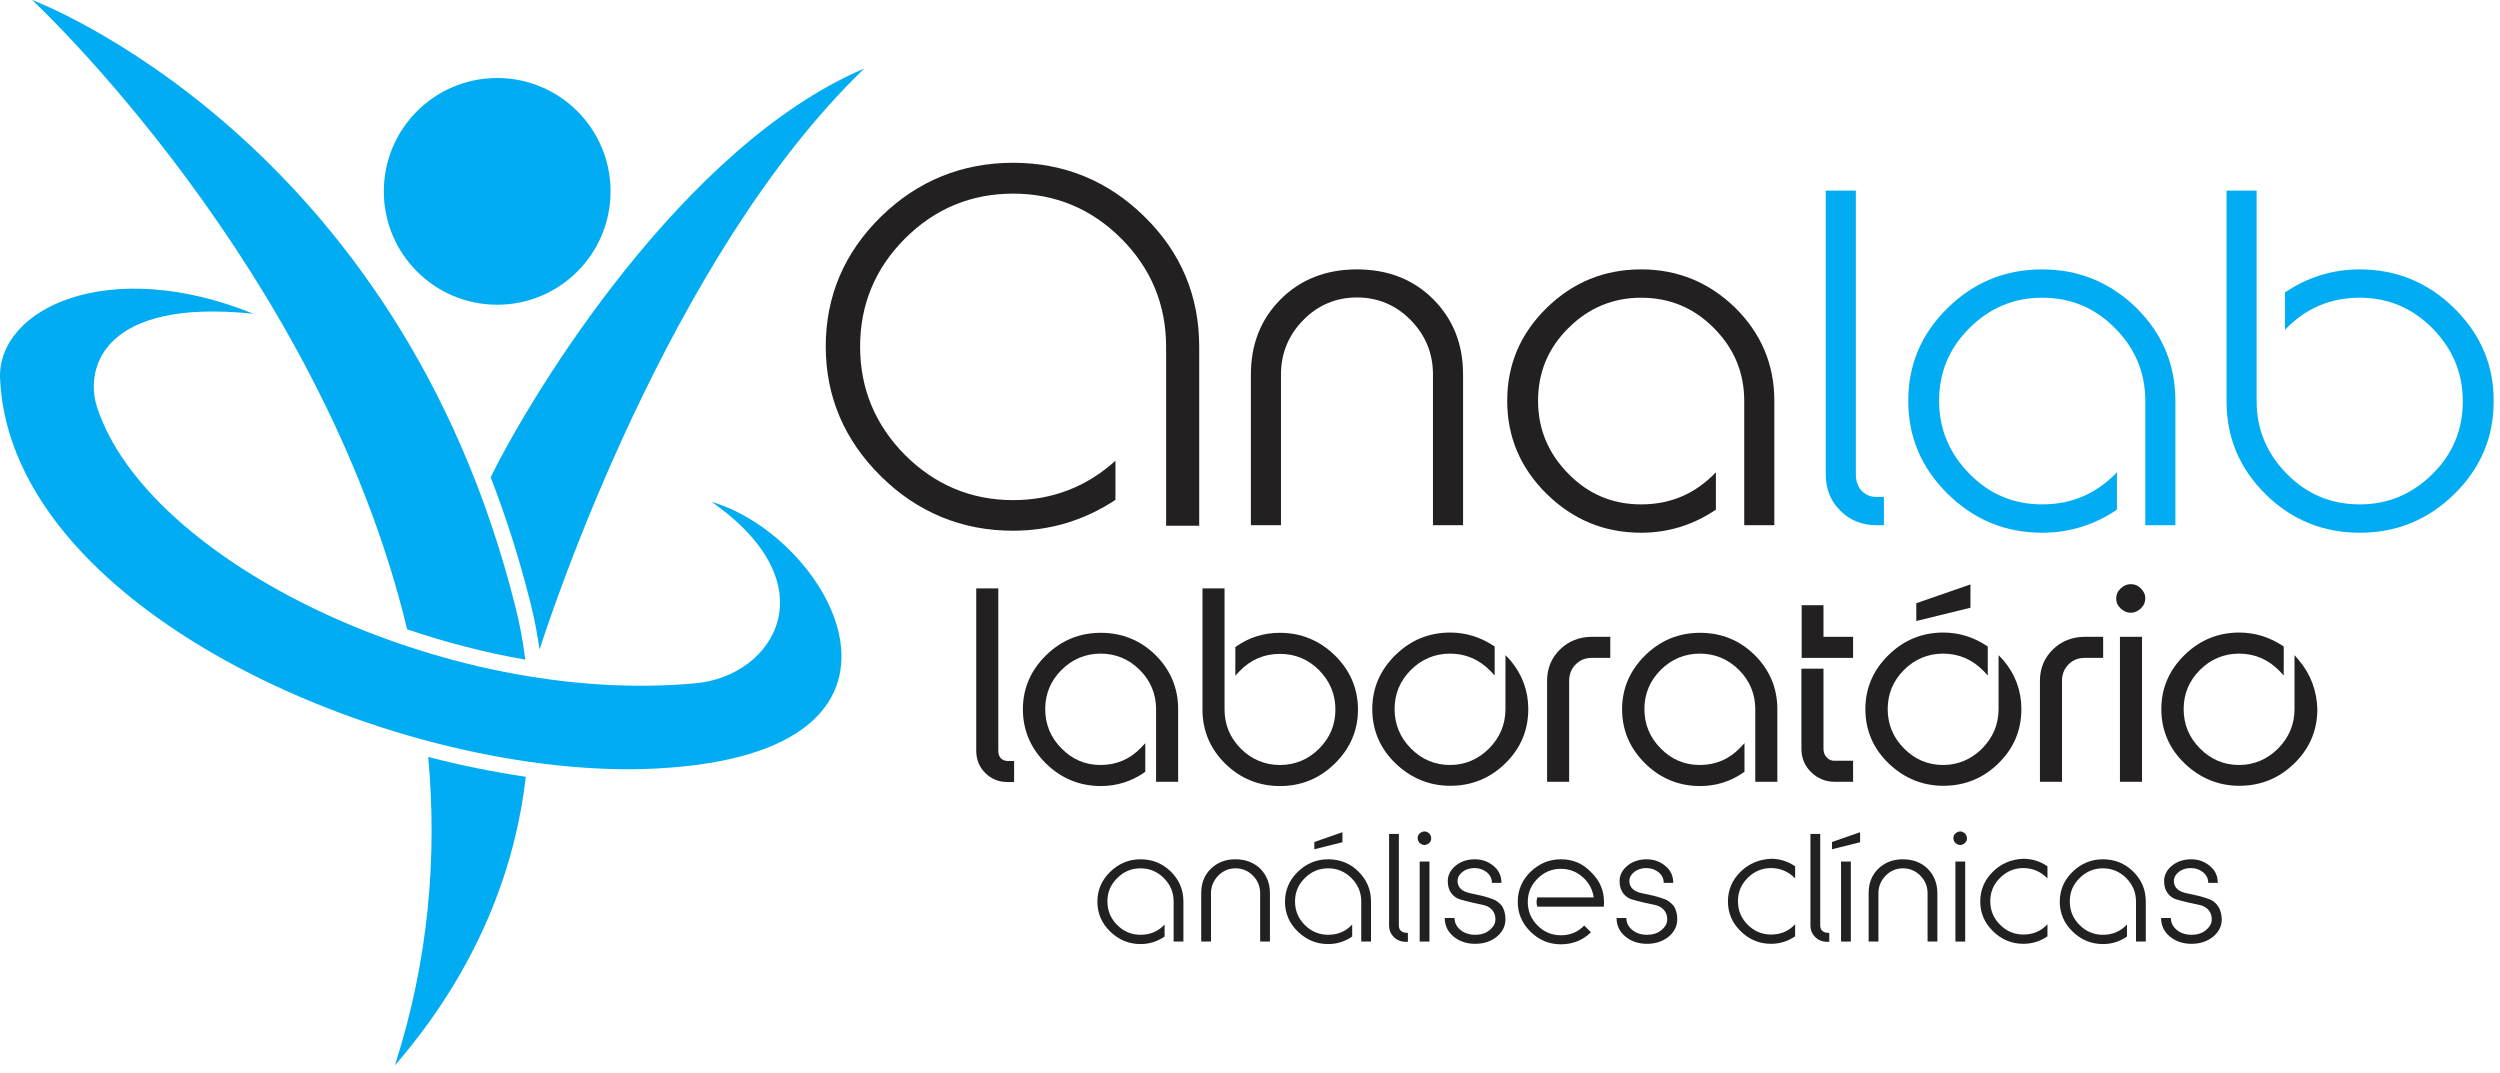 <svg width="317" height="136" viewBox="0 0 317 136" fill="none" xmlns="http://www.w3.org/2000/svg">
<path d="M63.043 38.641C70.982 38.641 77.418 32.205 77.418 24.266C77.418 16.327 70.982 9.891 63.043 9.891C55.104 9.891 48.668 16.327 48.668 24.266C48.668 32.205 55.104 38.641 63.043 38.641Z" fill="#01ACF2"/>
<path d="M90.234 63.638C105.341 74.197 98.09 85.71 88.263 86.632C56.396 89.621 18.582 71.207 12.285 51.553C10.758 46.751 12.985 37.782 32.13 39.786C13.78 32.344 -0.405 39.118 0.009 48.055C1.408 78.013 51.339 99.131 83.27 97.445C120.925 95.473 105.436 68.059 90.234 63.638Z" fill="#01ACF2"/>
<path d="M51.625 79.794C56.459 81.448 61.516 82.752 66.605 83.642C66.319 81.321 65.905 79.126 65.396 77.123C50.512 17.269 4.08 0 4.08 0C4.08 0 40.59 33.902 51.625 79.794Z" fill="#01ACF2"/>
<path d="M50.067 135.1C60.658 122.856 65.365 109.976 66.668 98.495C62.598 97.89 58.463 97.063 54.297 95.982C55.442 108.513 54.392 121.679 50.067 135.1Z" fill="#01ACF2"/>
<path d="M62.216 60.522C64.156 65.515 65.873 70.858 67.304 76.614C67.781 78.49 68.131 80.399 68.417 82.37C69.912 77.695 84.828 32.471 109.603 8.682C86.672 18.446 67.622 49.549 62.216 60.522Z" fill="#01ACF2"/>
<path d="M144.618 108.958C143.123 108.958 141.851 109.499 140.77 110.548C139.688 111.598 139.148 112.87 139.148 114.333C139.148 115.796 139.688 117.068 140.77 118.117C141.851 119.167 143.123 119.707 144.618 119.707C145.731 119.707 146.749 119.389 147.671 118.753V117.227C146.844 118.117 145.826 118.531 144.618 118.531C143.473 118.531 142.487 118.117 141.66 117.29C140.833 116.463 140.42 115.478 140.42 114.301C140.42 113.124 140.833 112.17 141.66 111.343C142.487 110.516 143.473 110.103 144.618 110.103C145.763 110.103 146.749 110.516 147.576 111.343C148.403 112.17 148.816 113.156 148.816 114.301V119.389H150.056V114.301C150.056 112.806 149.516 111.566 148.466 110.516C147.385 109.467 146.113 108.958 144.618 108.958Z" fill="#232022"/>
<path d="M156.64 108.958C155.367 108.958 154.35 109.371 153.523 110.166C152.696 110.993 152.314 112.011 152.314 113.251V119.389H153.555V113.251C153.555 112.393 153.873 111.661 154.477 111.025C155.081 110.421 155.813 110.103 156.671 110.103C157.53 110.103 158.262 110.421 158.866 111.025C159.47 111.629 159.788 112.393 159.788 113.251V119.389H161.028V113.251C161.028 112.011 160.615 110.993 159.82 110.166C158.961 109.34 157.912 108.958 156.64 108.958Z" fill="#232022"/>
<path d="M168.407 108.958C166.912 108.958 165.64 109.499 164.559 110.548C163.477 111.598 162.937 112.87 162.937 114.333C162.937 115.796 163.477 117.068 164.559 118.117C165.64 119.167 166.912 119.707 168.407 119.707C169.52 119.707 170.538 119.389 171.46 118.753V117.227C170.633 118.117 169.615 118.531 168.407 118.531C167.262 118.531 166.276 118.117 165.449 117.29C164.622 116.463 164.209 115.478 164.209 114.301C164.209 113.124 164.622 112.17 165.449 111.343C166.276 110.516 167.262 110.103 168.407 110.103C169.552 110.103 170.538 110.516 171.364 111.343C172.191 112.17 172.605 113.156 172.605 114.301V119.389H173.845V114.301C173.845 112.806 173.304 111.566 172.255 110.516C171.205 109.467 169.902 108.958 168.407 108.958Z" fill="#232022"/>
<path d="M170.22 105.523L166.658 106.763V107.686L170.22 106.795V105.523Z" fill="#232022"/>
<path d="M177.598 117.99C177.439 117.831 177.375 117.608 177.375 117.322V105.746H176.135V117.322C176.135 117.926 176.326 118.403 176.739 118.817C177.121 119.199 177.63 119.421 178.234 119.421H178.52V118.276H178.234C177.948 118.244 177.757 118.149 177.598 117.99Z" fill="#232022"/>
<path d="M180.619 105.428C180.397 105.428 180.206 105.523 180.015 105.682C179.824 105.841 179.76 106.064 179.76 106.286C179.76 106.509 179.856 106.732 180.015 106.891C180.206 107.05 180.397 107.145 180.619 107.145C180.842 107.145 181.033 107.05 181.223 106.891C181.414 106.732 181.478 106.509 181.478 106.286C181.478 106.064 181.382 105.841 181.223 105.682C181.064 105.523 180.842 105.428 180.619 105.428Z" fill="#232022"/>
<path d="M181.255 109.244H180.015V119.389H181.255V109.244Z" fill="#232022"/>
<path d="M189.302 114.015C188.856 113.856 188.379 113.697 187.839 113.569C187.298 113.442 186.821 113.347 186.376 113.251C185.93 113.156 185.549 112.997 185.263 112.742C184.976 112.488 184.817 112.138 184.817 111.725C184.817 111.28 185.04 110.866 185.453 110.548C185.867 110.23 186.376 110.071 186.98 110.071C187.584 110.071 188.093 110.262 188.538 110.612C188.952 110.961 189.174 111.407 189.174 111.947H190.383C190.383 111.089 190.065 110.357 189.397 109.817C188.729 109.244 187.934 108.958 187.012 108.958C186.089 108.958 185.263 109.212 184.595 109.753C183.927 110.294 183.577 110.961 183.577 111.725C183.577 112.361 183.736 112.87 184.022 113.251C184.308 113.633 184.69 113.919 185.135 114.046C185.581 114.174 186.058 114.301 186.598 114.428C187.139 114.555 187.616 114.651 188.061 114.746C188.506 114.841 188.888 115.032 189.174 115.35C189.461 115.668 189.62 116.05 189.62 116.559C189.62 117.1 189.365 117.545 188.856 117.958C188.347 118.372 187.743 118.531 187.043 118.531C186.344 118.531 185.708 118.34 185.199 117.926C184.69 117.513 184.436 117.004 184.436 116.4H183.195C183.195 117.354 183.577 118.149 184.308 118.753C185.04 119.358 185.962 119.676 187.043 119.676C188.125 119.676 189.015 119.389 189.779 118.785C190.51 118.181 190.892 117.449 190.892 116.559C190.892 115.891 190.733 115.319 190.446 114.873C190.128 114.492 189.747 114.174 189.302 114.015Z" fill="#232022"/>
<path d="M197.92 108.958C196.425 108.958 195.153 109.499 194.072 110.548C192.991 111.598 192.45 112.87 192.45 114.333C192.45 115.827 192.991 117.068 194.072 118.149C195.153 119.199 196.425 119.739 197.92 119.739C199.415 119.739 200.687 119.23 201.736 118.213L200.878 117.354C200.083 118.181 199.097 118.594 197.92 118.594C196.775 118.594 195.789 118.181 194.962 117.354C194.136 116.527 193.722 115.541 193.722 114.364C193.722 113.188 194.136 112.234 194.962 111.407C195.789 110.58 196.775 110.166 197.92 110.166C198.97 110.166 199.892 110.516 200.687 111.216C201.482 111.916 201.927 112.774 202.086 113.792H194.931C194.867 114.015 194.835 114.205 194.835 114.396C194.835 114.587 194.867 114.746 194.931 114.969H203.358C203.39 114.714 203.39 114.523 203.39 114.396C203.39 112.901 202.85 111.661 201.768 110.612C200.687 109.467 199.415 108.958 197.92 108.958Z" fill="#232022"/>
<path d="M211.087 114.015C210.641 113.856 210.164 113.697 209.624 113.569C209.083 113.442 208.606 113.347 208.161 113.251C207.716 113.156 207.334 112.997 207.048 112.742C206.761 112.488 206.602 112.138 206.602 111.725C206.602 111.28 206.825 110.866 207.238 110.548C207.652 110.23 208.161 110.071 208.765 110.071C209.369 110.071 209.878 110.262 210.323 110.612C210.737 110.961 210.959 111.407 210.959 111.947H212.168C212.168 111.089 211.85 110.357 211.182 109.817C210.514 109.244 209.719 108.958 208.797 108.958C207.875 108.958 207.048 109.212 206.38 109.753C205.712 110.294 205.362 110.961 205.362 111.725C205.362 112.361 205.521 112.87 205.807 113.251C206.094 113.633 206.475 113.919 206.92 114.046C207.366 114.174 207.843 114.301 208.383 114.428C208.924 114.555 209.401 114.651 209.846 114.746C210.292 114.841 210.673 115.032 210.959 115.35C211.246 115.668 211.405 116.05 211.405 116.559C211.405 117.1 211.15 117.545 210.641 117.958C210.133 118.372 209.528 118.531 208.829 118.531C208.129 118.531 207.493 118.34 206.984 117.926C206.475 117.513 206.221 117.004 206.221 116.4H204.98C204.98 117.354 205.362 118.149 206.094 118.753C206.825 119.358 207.747 119.676 208.829 119.676C209.91 119.676 210.8 119.389 211.564 118.785C212.295 118.181 212.677 117.449 212.677 116.559C212.677 115.891 212.518 115.319 212.232 114.873C211.882 114.492 211.532 114.174 211.087 114.015Z" fill="#232022"/>
<path d="M220.723 110.516C219.642 111.566 219.101 112.838 219.101 114.301C219.101 115.764 219.642 117.036 220.723 118.085C221.804 119.135 223.076 119.676 224.571 119.676C225.684 119.676 226.702 119.358 227.624 118.721V117.195C226.797 118.085 225.78 118.499 224.571 118.499C223.426 118.499 222.44 118.085 221.614 117.259C220.787 116.432 220.373 115.446 220.373 114.269C220.373 113.092 220.787 112.138 221.614 111.311C222.44 110.484 223.426 110.071 224.571 110.071C225.748 110.071 226.766 110.516 227.624 111.375V109.848C226.702 109.212 225.684 108.894 224.571 108.894C223.108 108.958 221.804 109.467 220.723 110.516Z" fill="#232022"/>
<path d="M231.027 117.99C230.868 117.831 230.805 117.608 230.805 117.322V105.746H229.564V117.322C229.564 117.926 229.755 118.403 230.169 118.817C230.55 119.199 231.059 119.421 231.663 119.421H231.95V118.276H231.663C231.377 118.244 231.186 118.149 231.027 117.99Z" fill="#232022"/>
<path d="M232.299 107.686L235.861 106.795V105.523L232.299 106.763V107.686Z" fill="#232022"/>
<path d="M234.685 109.244H233.444V119.389H234.685V109.244Z" fill="#232022"/>
<path d="M241.268 108.958C239.996 108.958 238.978 109.371 238.151 110.166C237.324 110.993 236.943 112.011 236.943 113.251V119.389H238.183V113.251C238.183 112.393 238.501 111.661 239.105 111.025C239.71 110.421 240.441 110.103 241.3 110.103C242.158 110.103 242.89 110.421 243.494 111.025C244.098 111.629 244.416 112.393 244.416 113.251V119.389H245.657V113.251C245.657 112.011 245.243 110.993 244.448 110.166C243.589 109.34 242.54 108.958 241.268 108.958Z" fill="#232022"/>
<path d="M248.551 105.428C248.328 105.428 248.137 105.523 247.947 105.682C247.756 105.841 247.692 106.064 247.692 106.286C247.692 106.509 247.788 106.732 247.947 106.891C248.137 107.05 248.328 107.145 248.551 107.145C248.773 107.145 248.964 107.05 249.155 106.891C249.346 106.732 249.41 106.509 249.41 106.286C249.41 106.064 249.314 105.841 249.155 105.682C248.964 105.523 248.773 105.428 248.551 105.428Z" fill="#232022"/>
<path d="M249.187 109.244H247.947V119.389H249.187V109.244Z" fill="#232022"/>
<path d="M252.717 110.516C251.636 111.566 251.095 112.838 251.095 114.301C251.095 115.764 251.636 117.036 252.717 118.085C253.798 119.135 255.07 119.676 256.565 119.676C257.678 119.676 258.696 119.358 259.618 118.721V117.195C258.791 118.085 257.774 118.499 256.565 118.499C255.42 118.499 254.434 118.085 253.608 117.259C252.781 116.432 252.367 115.446 252.367 114.269C252.367 113.092 252.781 112.138 253.608 111.311C254.434 110.484 255.42 110.071 256.565 110.071C257.742 110.071 258.76 110.516 259.618 111.375V109.848C258.696 109.212 257.678 108.894 256.565 108.894C255.07 108.958 253.767 109.467 252.717 110.516Z" fill="#232022"/>
<path d="M266.647 108.958C265.152 108.958 263.88 109.499 262.799 110.548C261.717 111.598 261.177 112.87 261.177 114.333C261.177 115.796 261.717 117.068 262.799 118.117C263.88 119.167 265.152 119.707 266.647 119.707C267.76 119.707 268.778 119.389 269.7 118.753V117.227C268.873 118.117 267.855 118.531 266.647 118.531C265.502 118.531 264.516 118.117 263.689 117.29C262.862 116.463 262.449 115.478 262.449 114.301C262.449 113.124 262.862 112.17 263.689 111.343C264.516 110.516 265.502 110.103 266.647 110.103C267.792 110.103 268.778 110.516 269.605 111.343C270.431 112.17 270.845 113.156 270.845 114.301V119.389H272.085V114.301C272.085 112.806 271.545 111.566 270.495 110.516C269.414 109.467 268.142 108.958 266.647 108.958Z" fill="#232022"/>
<path d="M281.245 114.905C280.958 114.46 280.577 114.174 280.131 114.015C279.686 113.856 279.209 113.697 278.669 113.569C278.128 113.442 277.651 113.347 277.206 113.251C276.76 113.156 276.379 112.997 276.092 112.742C275.806 112.488 275.647 112.138 275.647 111.725C275.647 111.28 275.87 110.866 276.283 110.548C276.697 110.23 277.206 110.071 277.81 110.071C278.414 110.071 278.923 110.262 279.368 110.612C279.782 110.961 280.004 111.407 280.004 111.947H281.213C281.213 111.089 280.895 110.357 280.227 109.817C279.559 109.244 278.764 108.958 277.842 108.958C276.919 108.958 276.092 109.212 275.425 109.753C274.757 110.294 274.407 110.961 274.407 111.725C274.407 112.361 274.566 112.87 274.852 113.251C275.138 113.633 275.52 113.919 275.965 114.046C276.411 114.174 276.888 114.301 277.428 114.428C277.969 114.555 278.446 114.651 278.891 114.746C279.336 114.841 279.718 115.032 280.004 115.35C280.291 115.668 280.45 116.05 280.45 116.559C280.45 117.1 280.195 117.545 279.686 117.958C279.177 118.372 278.573 118.531 277.873 118.531C277.174 118.531 276.538 118.34 276.029 117.926C275.52 117.513 275.266 117.004 275.266 116.4H274.025C274.025 117.354 274.407 118.149 275.138 118.753C275.87 119.358 276.792 119.676 277.873 119.676C278.955 119.676 279.845 119.389 280.609 118.785C281.34 118.181 281.722 117.449 281.722 116.559C281.69 115.923 281.563 115.35 281.245 114.905Z" fill="#232022"/>
<path d="M172.064 34.157C168.152 34.157 164.908 35.429 162.396 37.941C159.883 40.454 158.611 43.634 158.611 47.482V66.596H162.428V47.482C162.428 44.811 163.382 42.489 165.258 40.581C167.135 38.673 169.424 37.719 172.064 37.719C174.704 37.719 176.994 38.673 178.87 40.581C180.746 42.489 181.7 44.779 181.7 47.482V66.596H185.517V47.482C185.517 43.634 184.245 40.454 181.732 37.941C179.22 35.429 175.976 34.157 172.064 34.157Z" fill="#232022"/>
<path d="M208.097 34.157C203.454 34.157 199.447 35.779 196.107 39.054C192.768 42.33 191.114 46.242 191.114 50.822C191.114 55.401 192.768 59.313 196.107 62.62C199.447 65.896 203.422 67.55 208.097 67.55C211.532 67.55 214.712 66.564 217.575 64.624V59.885C214.967 62.62 211.818 63.956 208.097 63.956C204.503 63.956 201.419 62.684 198.874 60.076C196.33 57.5 195.026 54.415 195.026 50.822C195.026 47.228 196.298 44.143 198.874 41.599C201.419 39.054 204.503 37.75 208.097 37.75C211.691 37.75 214.776 39.023 217.32 41.599C219.864 44.143 221.168 47.228 221.168 50.822V66.596H224.985V50.822C224.985 46.21 223.331 42.298 220.023 39.023C216.716 35.81 212.74 34.157 208.097 34.157Z" fill="#232022"/>
<path d="M236.052 62.239C235.575 61.698 235.321 60.999 235.321 60.14V24.171H231.504V60.14C231.504 61.984 232.109 63.543 233.349 64.751C234.589 65.992 236.116 66.596 237.96 66.596H238.883V63.002H237.96C237.197 63.034 236.561 62.748 236.052 62.239Z" fill="#01ACF2"/>
<path d="M258.95 34.157C254.307 34.157 250.3 35.779 246.961 39.054C243.621 42.33 241.968 46.242 241.968 50.822C241.968 55.401 243.621 59.313 246.961 62.62C250.3 65.896 254.275 67.55 258.95 67.55C262.385 67.55 265.566 66.564 268.428 64.624V59.885C265.82 62.62 262.671 63.956 258.95 63.956C255.357 63.956 252.272 62.684 249.728 60.076C247.183 57.5 245.879 54.415 245.879 50.822C245.879 47.228 247.151 44.143 249.728 41.599C252.272 39.054 255.357 37.75 258.95 37.75C262.544 37.75 265.629 39.023 268.173 41.599C270.718 44.143 272.022 47.228 272.022 50.822V66.596H275.838V50.822C275.838 46.21 274.184 42.298 270.877 39.023C267.569 35.81 263.594 34.157 258.95 34.157Z" fill="#01ACF2"/>
<path d="M311.203 39.086C307.864 35.81 303.857 34.157 299.213 34.157C295.779 34.157 292.598 35.143 289.736 37.083V41.821C292.344 39.086 295.492 37.75 299.213 37.75C302.807 37.75 305.892 39.054 308.436 41.63C310.98 44.206 312.284 47.291 312.284 50.885C312.284 54.479 311.012 57.564 308.436 60.108C305.86 62.652 302.807 63.956 299.213 63.956C295.62 63.956 292.535 62.684 289.99 60.108C287.446 57.532 286.142 54.479 286.142 50.885V24.171H282.326V50.885C282.326 55.497 283.98 59.408 287.287 62.684C290.595 65.928 294.57 67.55 299.213 67.55C303.857 67.55 307.864 65.928 311.203 62.652C314.542 59.377 316.196 55.465 316.196 50.885C316.228 46.306 314.542 42.394 311.203 39.086Z" fill="#01ACF2"/>
<path d="M128.462 20.64C122.006 20.64 116.345 22.93 111.702 27.478C107.058 32.026 104.705 37.56 104.705 43.92C104.705 50.281 107.058 55.815 111.702 60.394C116.345 64.974 121.974 67.296 128.462 67.296C133.137 67.296 137.494 65.992 141.438 63.384V58.422C137.78 61.73 133.423 63.416 128.462 63.416C123.151 63.416 118.539 61.476 114.755 57.691C110.97 53.875 109.062 49.263 109.062 43.952C109.062 38.641 110.97 34.029 114.755 30.245C118.539 26.46 123.151 24.552 128.462 24.552C133.773 24.552 138.385 26.46 142.169 30.245C145.954 34.029 147.862 38.641 147.862 43.952V66.66H152.06V43.952C152.06 37.528 149.738 31.994 145.127 27.478C140.515 22.93 134.918 20.64 128.462 20.64Z" fill="#232022"/>
<path d="M126.903 96.141C126.681 95.918 126.585 95.6 126.585 95.187V74.61H123.787V95.187C123.787 96.3 124.168 97.254 124.932 98.017C125.695 98.781 126.649 99.162 127.762 99.162H128.589V96.491H127.762C127.412 96.491 127.126 96.364 126.903 96.141Z" fill="#232022"/>
<path d="M139.593 80.239C136.89 80.239 134.568 81.194 132.628 83.102C130.688 85.01 129.702 87.3 129.702 89.939C129.702 92.579 130.688 94.901 132.628 96.809C134.568 98.717 136.921 99.671 139.593 99.671C141.597 99.671 143.441 99.099 145.095 97.954L145.222 97.858V94.233L144.681 94.805C143.282 96.268 141.565 97 139.561 97C137.621 97 135.967 96.3 134.6 94.901C133.232 93.533 132.533 91.848 132.533 89.908C132.533 87.968 133.232 86.314 134.6 84.946C135.967 83.579 137.653 82.879 139.561 82.879C141.469 82.879 143.155 83.579 144.522 84.946C145.89 86.314 146.59 87.999 146.59 89.908V99.131H149.388V89.908C149.388 87.236 148.402 84.915 146.494 83.038C144.618 81.194 142.264 80.239 139.593 80.239Z" fill="#232022"/>
<path d="M162.269 80.24C160.265 80.24 158.42 80.812 156.767 81.957L156.639 82.052V85.678L157.18 85.105C158.579 83.642 160.297 82.911 162.3 82.911C164.24 82.911 165.894 83.611 167.262 84.978C168.629 86.377 169.329 88.031 169.329 89.971C169.329 91.911 168.629 93.565 167.262 94.933C165.894 96.3 164.209 97 162.3 97C160.392 97 158.707 96.3 157.339 94.933C155.972 93.565 155.272 91.879 155.272 89.971V74.61H152.473V89.971C152.473 92.643 153.459 94.964 155.367 96.841C157.276 98.717 159.629 99.671 162.3 99.671C165.004 99.671 167.325 98.717 169.265 96.809C171.205 94.901 172.191 92.611 172.191 89.971C172.191 87.332 171.205 85.01 169.265 83.102C167.294 81.194 164.972 80.24 162.269 80.24Z" fill="#232022"/>
<path d="M190.892 83.07V89.908C190.892 91.848 190.192 93.501 188.824 94.901C187.457 96.268 185.771 97 183.863 97C181.955 97 180.269 96.3 178.902 94.901C177.534 93.533 176.835 91.848 176.835 89.908C176.835 87.968 177.534 86.314 178.902 84.946C180.269 83.579 181.955 82.879 183.863 82.879C185.835 82.879 187.552 83.611 188.983 85.073L189.524 85.646V81.989L189.397 81.893C187.711 80.78 185.867 80.208 183.895 80.208C181.192 80.208 178.87 81.162 176.93 83.07C174.99 84.978 174.004 87.268 174.004 89.908C174.004 92.579 174.99 94.901 176.93 96.777C178.87 98.653 181.223 99.639 183.895 99.639C186.598 99.639 188.952 98.685 190.892 96.777C192.832 94.869 193.786 92.579 193.786 89.908C193.786 87.586 193.022 85.519 191.496 83.706L190.892 83.07Z" fill="#232022"/>
<path d="M197.825 82.338C196.743 83.388 196.171 84.724 196.171 86.314V99.131H198.97V86.314C198.97 85.487 199.256 84.787 199.796 84.247C200.369 83.674 201.037 83.42 201.864 83.42H204.185V80.748H201.864C200.274 80.748 198.906 81.289 197.825 82.338Z" fill="#232022"/>
<path d="M215.571 80.239C212.868 80.239 210.546 81.194 208.606 83.102C206.666 85.01 205.68 87.3 205.68 89.939C205.68 92.579 206.666 94.901 208.606 96.809C210.546 98.717 212.899 99.671 215.571 99.671C217.574 99.671 219.419 99.099 221.073 97.954L221.2 97.858V94.233L220.659 94.805C219.26 96.268 217.543 97 215.539 97C213.599 97 211.945 96.3 210.578 94.901C209.21 93.533 208.511 91.848 208.511 89.908C208.511 87.968 209.21 86.314 210.578 84.946C211.945 83.579 213.631 82.879 215.539 82.879C217.447 82.879 219.133 83.579 220.5 84.946C221.868 86.314 222.568 87.999 222.568 89.908V99.131H225.366V89.908C225.366 87.236 224.38 84.915 222.472 83.038C220.596 81.194 218.274 80.239 215.571 80.239Z" fill="#232022"/>
<path d="M231.631 96.046C231.345 95.76 231.218 95.378 231.218 94.933V84.787H228.419V94.933C228.419 96.109 228.833 97.127 229.66 97.922C230.487 98.717 231.472 99.131 232.649 99.131H234.971V96.459H232.649C232.236 96.491 231.886 96.332 231.631 96.046Z" fill="#232022"/>
<path d="M231.218 76.741H228.451V83.42H234.971V80.748H231.218V76.741Z" fill="#232022"/>
<path d="M249.855 74.102L242.985 76.487V78.745L249.855 77.059V74.102Z" fill="#232022"/>
<path d="M253.417 83.07V89.908C253.417 91.848 252.717 93.501 251.349 94.901C249.982 96.268 248.296 97 246.388 97C244.48 97 242.794 96.3 241.427 94.901C240.059 93.533 239.36 91.848 239.36 89.908C239.36 87.968 240.059 86.314 241.427 84.946C242.794 83.579 244.48 82.879 246.388 82.879C248.36 82.879 250.077 83.611 251.508 85.073L252.049 85.646V81.989L251.922 81.893C250.236 80.78 248.392 80.208 246.42 80.208C243.717 80.208 241.395 81.162 239.455 83.07C237.515 84.978 236.529 87.268 236.529 89.908C236.529 92.579 237.515 94.901 239.455 96.777C241.395 98.653 243.749 99.639 246.42 99.639C249.123 99.639 251.477 98.685 253.417 96.777C255.357 94.869 256.311 92.579 256.311 89.908C256.311 87.586 255.547 85.519 254.021 83.706L253.417 83.07Z" fill="#232022"/>
<path d="M260.318 82.338C259.237 83.388 258.664 84.724 258.664 86.314V99.131H261.463V86.314C261.463 85.487 261.749 84.787 262.29 84.247C262.862 83.674 263.53 83.42 264.357 83.42H266.679V80.748H264.357C262.767 80.748 261.399 81.289 260.318 82.338Z" fill="#232022"/>
<path d="M270.177 74.07C269.7 74.07 269.287 74.26 268.905 74.61C268.523 74.96 268.332 75.405 268.332 75.882C268.332 76.391 268.523 76.805 268.905 77.155C269.287 77.504 269.7 77.695 270.177 77.695C270.654 77.695 271.067 77.504 271.449 77.155C271.831 76.805 272.022 76.359 272.022 75.882C272.022 75.374 271.831 74.96 271.449 74.61C271.099 74.229 270.654 74.07 270.177 74.07Z" fill="#232022"/>
<path d="M271.608 80.748H268.809V99.131H271.608V80.748Z" fill="#232022"/>
<path d="M291.517 83.738L290.944 83.07V89.908C290.944 91.848 290.245 93.501 288.877 94.901C287.51 96.268 285.824 97 283.916 97C282.008 97 280.322 96.3 278.955 94.901C277.587 93.533 276.887 91.848 276.887 89.908C276.887 87.968 277.587 86.314 278.955 84.946C280.322 83.579 282.008 82.879 283.916 82.879C285.888 82.879 287.605 83.611 289.036 85.073L289.577 85.646V81.989L289.45 81.893C287.764 80.78 285.919 80.208 283.948 80.208C281.244 80.208 278.923 81.162 276.983 83.07C275.043 84.978 274.057 87.268 274.057 89.908C274.057 92.579 275.043 94.901 276.983 96.777C278.923 98.653 281.276 99.639 283.948 99.639C286.651 99.639 289.004 98.685 290.944 96.777C292.884 94.869 293.839 92.579 293.839 89.908C293.775 87.618 293.012 85.519 291.517 83.738Z" fill="#232022"/>
</svg>
